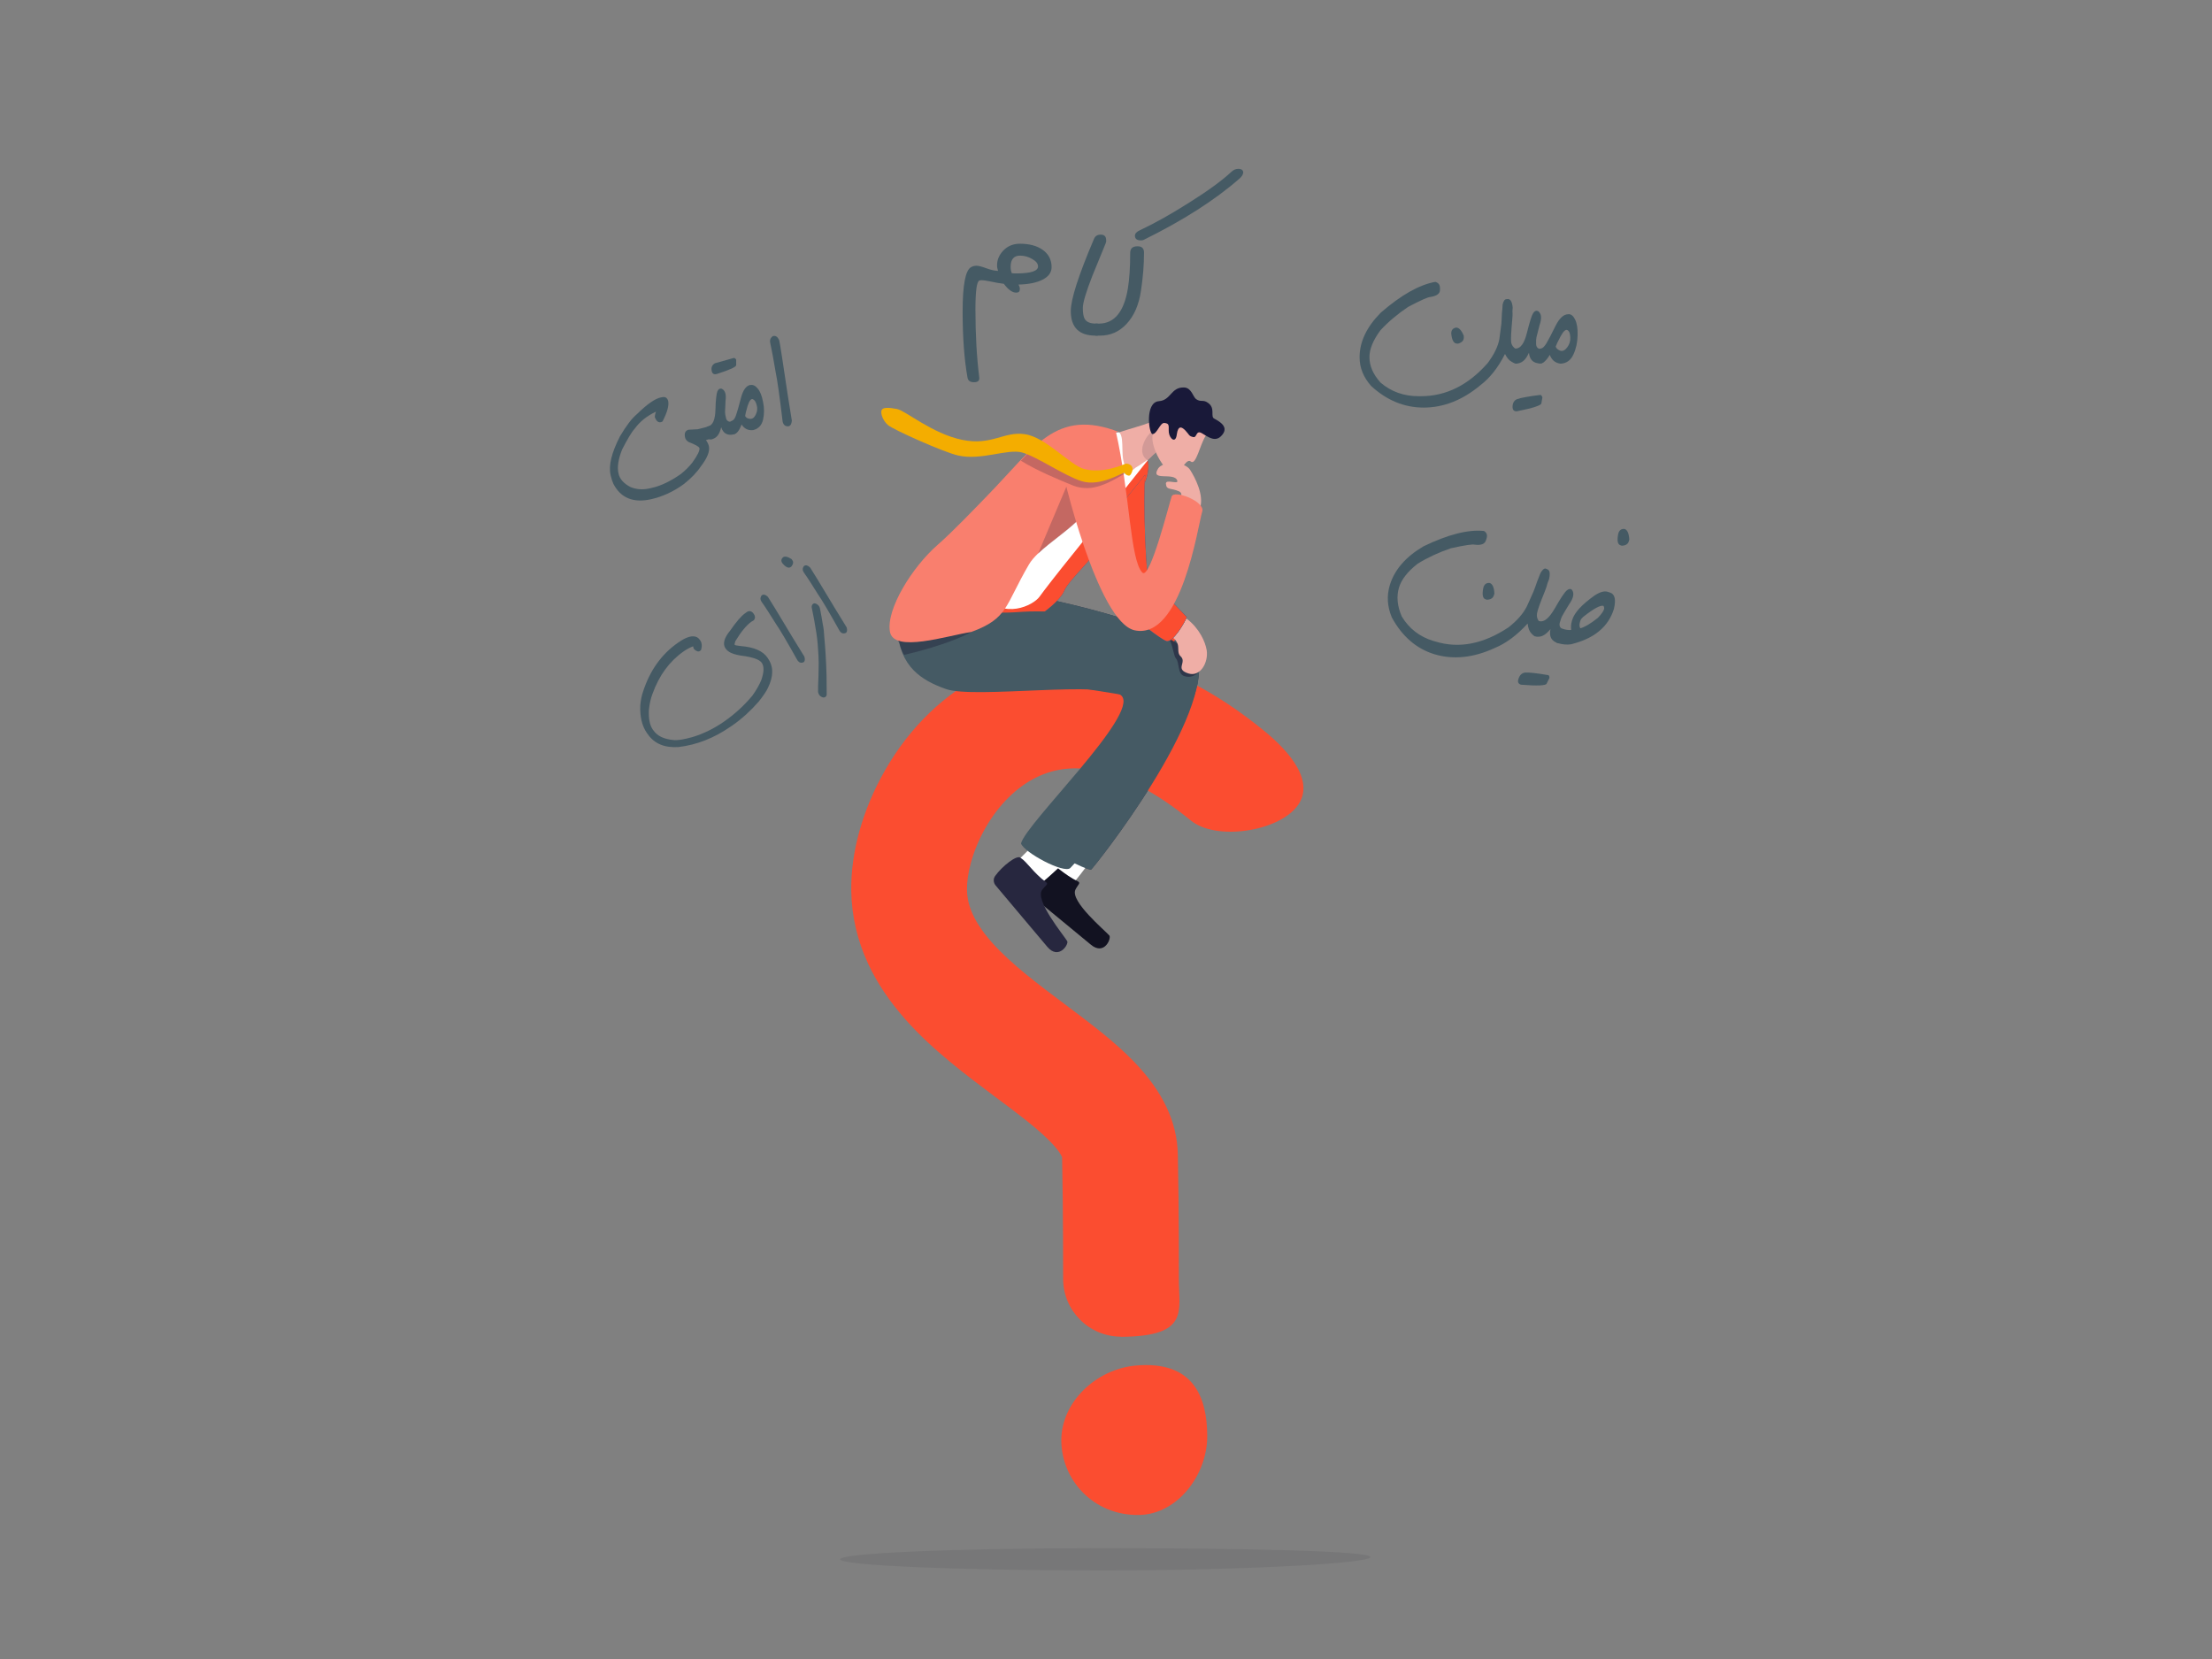 <?xml version="1.0" encoding="utf-8"?>
<!-- Generator: Adobe Illustrator 26.0.1, SVG Export Plug-In . SVG Version: 6.00 Build 0)  -->
<svg version="1.1" id="Layer_1" xmlns="http://www.w3.org/2000/svg" xmlns:xlink="http://www.w3.org/1999/xlink" x="0px" y="0px"
	 viewBox="0 0 1728 1296" style="enable-background:new 0 0 1728 1296;" xml:space="preserve">
<rect x="0" y="0" width="1728" height="1296" fill="#808080" stroke="none"/>
<style type="text/css">
	.st0{fill:#455A64;}
	.st1{fill:#3B3B4C;}
	.st2{fill:#FB4D30;}
	.st3{fill:#FFFFFF;}
	.st4{fill:#121221;}
	.st5{opacity:0.12;fill:#32323F;enable-background:new    ;}
	.st6{fill:#0069A8;}
	.st7{opacity:0.46;fill:#1F1F39;enable-background:new    ;}
	.st8{fill:#27273F;}
	.st9{opacity:0.4;fill:#1F1F39;enable-background:new    ;}
	.st10{fill:#EFAEA6;}
	.st11{opacity:0.14;fill:#1F1F3B;enable-background:new    ;}
	.st12{opacity:0.46;fill:#1F1F3B;enable-background:new    ;}
	.st13{opacity:0.35;fill:#1F1F3B;enable-background:new    ;}
	.st14{fill:#F97F6E;}
	.st15{fill:#191939;}
	.st16{opacity:0.59;fill:#1F1F39;enable-background:new    ;}
	.st17{opacity:0.24;fill:#1F1F3B;enable-background:new    ;}
	.st18{fill:#F4AD00;}
</style>
<g>
	<path class="st0" d="M544.5,497.8c0.9,0.5,1.5,1.1,2.1,1.9l0.3,0.4c1.4,1.9,1.7,4.5,0.8,7.6l-0.6,0.6l-0.3,0.2
		c-1.1,0.8-2.6,0.4-4.3-1.1l-0.6-0.8c-0.2-0.2-0.3-0.8-0.4-1.6l-0.1-0.1c-2.5,1-5,2.3-7.4,4c-11,7.7-19.1,18.7-24.3,33.2
		c-1.4,3.6-2.3,7.8-2.8,12.7c-0.3,6.7,0.7,11.8,3.1,15.2l0.4,0.5c3,4.4,8.2,6.9,15.6,7.6c3.2,0.4,8.1-0.4,14.9-2.3
		c8.7-2.6,17-6.7,25-12.3c8-5.6,15.3-12.2,21.8-20c3.2-4.5,5.5-8.5,7-12.2c2.2-6.2,2.3-10.7,0.4-13.5c-1.8-2.6-7.1-4.5-15.9-5.6
		c-2.7-0.4-5.3-1-7.7-2c-2-0.8-3.5-2-4.6-3.5l-0.1-0.1c-2.4-3.5-1.2-8.2,3.6-14c4.8-6.9,8.7-11.5,11.8-13.6l1.1-0.8
		c1.7-1.2,3.3-1,4.8,0.4l0.6,0.8l0.1,0.1c1.2,1.7,1.3,3.3,0.3,4.8l-0.3,0.3l-1.7,1c-3.9,2.7-8.1,7.8-12.6,15.2
		c-0.6,1.6-0.8,2.6-0.5,3c0.4,0.3,2,0.6,4.7,0.9c10.2,0.8,17.2,3.8,20.8,9l0.5,0.8c4.4,6.3,4.3,13.9-0.1,22.9
		c-1.2,2.6-3.6,6.2-7.3,10.8c-6.2,7.1-12.9,13.2-20.3,18.4l-1.5,1c-12.8,8.9-26.4,14.3-40.8,16c-10.9,0.7-18.9-2.7-24-10.1l-0.6-0.8
		c-3.9-5.6-5.6-12.9-5.2-21.8c0.4-4.1,1.1-7.5,2-10.1c5.3-16.7,14.4-29.6,27.3-38.6C536.2,497.4,541.1,496.1,544.5,497.8z"/>
	<path class="st0" d="M595.2,465c1.2-0.9,2.7-0.5,4.4,1l0.5,0.6c1.5,2.2,7.8,12.6,18.9,31.1l9.4,15.3c0.6,2.1,0.4,3.6-0.6,4.3l0,0
		c-1.9,0.9-3.5,0.4-4.8-1.4c-8.5-15.2-14.1-24.6-16.7-28.3c-4.8-7.7-8.5-13.5-11.3-17.4c-1.2-1.7-1.2-3.3-0.1-5L595.2,465z"/>
	<path class="st0" d="M638.5,472.2c0.4,0.3,0.8,0.7,1.2,1.2l0.1,0.1c0.5,0.7,0.9,2,1.1,3.6c0.7,3.5,1.3,7.1,1.9,10.8
		c0.6,2.7,1,6.2,1.2,10.6c0.8,8.5,1.4,18.2,1.7,29.4c0.1,4.8,0.1,9.1,0.1,12.7c0.1,1.8,0,2.8-0.3,3c-0.1,0.3-0.4,0.7-0.8,0.9
		c-1,0.7-2.2,0.5-3.7-0.6c-0.4-0.3-0.7-0.6-0.9-0.9l-0.2-0.3c-0.7-1-1-2.4-0.8-4.1c-0.1-0.1,0-3.8,0.3-11c0.2-7.8,0.2-12.9,0-15.3
		c-0.3-6.4-0.8-12.2-1.6-17.5c-1-6.7-2.3-13.5-3.7-20.3c-0.1-1.3,0.3-2.2,1.1-2.8C635.9,471.1,637.1,471.2,638.5,472.2z
		 M618.4,436.8l0.6,0.9c1,1.4,0.7,3-0.8,4.9l-0.6,0.4c-1.6,1.1-3.8,0.1-6.4-3c-1.2-1.7-1-3.2,0.4-4.6
		C613.1,434.3,615.4,434.8,618.4,436.8z"/>
	<path class="st0" d="M628.2,442.1c1.2-0.9,2.7-0.5,4.4,1l0.5,0.6c1.5,2.2,7.8,12.6,18.9,31.1l9.4,15.3c0.6,2.1,0.4,3.6-0.6,4.3l0,0
		c-1.9,0.9-3.5,0.4-4.8-1.4c-8.5-15.2-14.1-24.6-16.7-28.3c-4.8-7.7-8.5-13.5-11.3-17.4c-1.2-1.7-1.2-3.3-0.1-5L628.2,442.1z"/>
</g>
<g>
	<path class="st0" d="M1208.7,444.7c2,0.7,2.4,3.3,1.4,7.8l-1.1,2.8c-0.5,2.1-1.3,4.5-2.4,7.2c-3.5,8.6-5.5,14.2-5.9,16.7
		c-0.4,2.5,0.2,4.7,1.9,6.6c1.5,0.7,2.2,1.9,2.3,3.8c0.1,1.8-0.3,3.4-1,4.8s-1.8,2.3-3,2.6c-1.2,0.3-2.7-0.4-4.4-2
		c-1.7-1.6-2.8-4.3-3.1-7.8c-0.1,0.1-0.3,0.2-0.4,0.3c-8.2,8.9-16.6,15.1-25.3,18.7c-16.7,7.7-32.4,9.3-47.1,4.9
		c-14.1-4.3-25.2-13.9-33.3-28.7c-3.6-8.6-4.1-17-1.6-25.3c3.7-12.1,12.5-22.2,26.3-30.3c19.2-9.3,35-13.3,47.3-12
		c2.1,1.3,2.8,3.2,2,5.8l-0.5,1.5c-0.9,2.9-3.8,4-8.7,3.4c-1.7-0.5-7.9,0.4-18.7,2.8c-9.4,3.2-18.1,7.2-26,12.1
		c-7.8,6.1-12.6,12.3-14.5,18.5c-2.1,7-1.4,14.5,2.1,22.6c5.7,9.5,13.9,15.9,24.7,19.2l1.8,0.5c18.4,5.6,37.3,1.9,56.9-11.1
		c6.9-5.4,11.6-10.9,14.3-16.3c1.4-2.9,3.1-6.9,5.3-11.8l1.5-4c0.9-2.8,1.8-5.1,2.6-7l1.2-3.1l0.1-0.2c1.5-2.7,3-3.9,4.2-3.5
		L1208.7,444.7z M1167.4,463.7l-0.4,1.4c-0.7,2.2-2.5,3.3-5.5,3.4l-0.9-0.3c-2.4-0.7-2.9-3.8-1.8-9.2c0.8-2.7,2.4-3.8,4.9-3.6
		C1165.9,456.1,1167.2,458.8,1167.4,463.7z"/>
	<path class="st0" d="M1210.4,529.7l-2.2,4.4c-0.7,1.5-7.3,1.8-19.9,0.8l-0.3-0.1c-1.9-0.6-2.6-2-1.8-4.4c0.9-2.9,2.6-4.6,5.1-5
		c3.4-0.2,9.4,0.5,18.1,2C1210.1,527.5,1210.5,528.3,1210.4,529.7z M1222.9,497.4l-0.4,1.2c-1.5,3.2-3.3,4.4-5.4,3.8
		c-5.1-1.5-7.1-5.1-5.9-10.9c-4.6,5.4-7.8,6.6-12.2,5.6c-2.6-1.5-3.2-3.9-2-7.2c1.2-3.3,3-4.9,5.5-4.7c3.7,1.1,7.7-2.3,12.2-10.1
		c4.5-7.9,7.6-12.5,9.2-13.8c1.6-1.4,3-1.6,4.1-0.5c2,2.7,1.2,6.5-2.3,11.4c-2.8,4.6-4.5,7.5-5.2,8.8c-0.7,1.2-1.3,3-2,5.4
		c-0.6,2.3,0.1,4,2.1,5C1222.8,491.7,1223.5,493.7,1222.9,497.4z"/>
	<path class="st0" d="M1257.7,462.9c3.8,1.1,4.8,5.4,3.1,12.7c-4.3,14.1-15.5,23.3-33.5,27.7c-3.2,0.5-6.5,0.2-10-0.8l-1.2-0.4
		c-2.1-1.5-2.8-3.4-2.1-5.6l0.5-1.6c0.9-3,2.8-4.3,5.7-3.8c3,0.9,5.3,1.3,7.1,1l0.1-0.2c-0.3-2.4-0.1-4.6,0.5-6.6l0.4-1.3
		c1.7-5.5,7.5-11.8,17.5-18.9c4.2-2.7,7.5-3.6,10.1-2.8L1257.7,462.9z M1234.2,486.2c-0.5,1.7-0.4,3.2,0.3,4.6
		c3.3-0.8,7.9-3.5,13.7-8.1c2.7-2.8,4.4-5.1,4.9-6.9c0.2-0.6,0.1-1.4-0.4-2.4l-0.2-0.1c-2.3-0.7-7.6,2.2-15.7,8.6
		c-1.2,1.1-1.9,2-2.2,2.9L1234.2,486.2z M1272.8,421.5l-0.4,1.4c-0.7,2.2-2.5,3.3-5.5,3.4l-0.9-0.3c-2.4-0.7-2.9-3.8-1.8-9.2
		c0.8-2.7,2.4-3.8,4.9-3.6C1271.3,413.9,1272.5,416.7,1272.8,421.5z"/>
</g>
<g>
	<path class="st0" d="M517.3,310.3c2.2-0.5,3.7,0.3,4.5,2.4l0.2,0.7c0.7,3.3-0.7,8.6-4.4,15.8l-0.9,0.5l-0.5,0.1
		c-2,0.5-3.6-1-4.7-4.1c0-0.8,0.3-2.2,0.9-4.1c-7,3.3-12.5,7.7-16.5,13.2c-2.5,2.7-5.7,8.2-9.8,16.1c-3.1,7.6-4.1,14-2.9,19.1
		c0.9,4.2,4.1,7.8,9.4,10.5c4.6,1.9,9.5,2.2,14.5,1.1l2.2-0.5c6.9-1.5,14.4-5.1,22.6-10.8c3.6-2.9,6.6-5.9,9-9
		c4.1-5.7,5.9-9.5,5.5-11.2c-0.2-1.1-3-2.7-8.2-4.7c-1.7-0.9-2.8-2.3-3.1-3.9l0-0.2c-0.6-2.9,0.3-4.8,2.7-5.6l0.1,0l5.8-0.3l1.5-0.1
		l6.3-1.6l0.3-0.1l1.5-0.5c1.7-0.4,3.1,0.8,4.3,3.4l0.2,0.8c0.6,2.6-0.3,4.5-2.6,5.5l-1.4,0.3l-2.3,0.7c1.2,1.7,2,3.4,2.3,4.9
		c0.8,3.8-1.2,9-6.2,15.5c-3.1,4.7-7.5,9.3-13.3,13.9c-8.2,6-16.8,9.9-25.7,11.9c-13.9,3.1-23.7-1-29.4-12c-0.9-2-1.5-3.9-1.9-5.7
		l-0.3-1.2c-1.7-7.5,0.8-17.5,7.3-30.2c4.9-8.3,9.3-14.1,13.3-17.4c7.8-7.7,14-12,18.5-13L517.3,310.3z"/>
	<path class="st0" d="M575.8,333l0.2,1.1c0.2,3-0.7,4.7-2.8,5.2c-4.9,1.2-8.2-0.7-9.8-5.5c-1.5,6-3.6,8.4-7.7,9.5
		c-2.8,0-4.4-1.5-4.9-4.4c-0.5-3,0.3-5,2.5-5.9c3.5-0.8,5.4-5.1,5.6-12.9c0.2-7.8,0.8-12.6,1.5-14.3c0.7-1.7,1.8-2.5,3.2-2.2
		c2.8,1.1,3.9,4.3,3.2,9.4c-0.2,4.6-0.4,7.5-0.4,8.8c0,1.2,0.2,2.8,0.8,4.9c0.5,2,1.8,2.9,4,2.8C573.1,328.8,574.6,330,575.8,333z
		 M573,279.7c0.8-0.2,1.5,0.2,2.1,1.3l0,4.2c0.1,1.4-4.9,3.7-15,6.9l-0.3,0.1c-2.1,0.5-3.4-0.3-3.8-2.4c-0.6-2.6,0.2-4.6,2.4-6
		L573,279.7z"/>
	<path class="st0" d="M586.3,300.8c1.9-0.4,3.8,0.5,5.6,2.7c1.9,2.2,3.3,5.7,4.2,10.5c1,4.7,1,9.4,0,13.8s-3.6,7.2-7.8,8.2
		c-3.8,0.4-6.8-1-9-4.4c-1.8,5-3.9,7.5-6.3,7.5c-2-0.2-3.3-1.5-3.9-3.6c-0.6-2.2-0.5-3.8,0.3-4.8c0.8-1,1.7-1.8,2.8-2.2
		s2.1-2,2.9-4.5c0.9-2.5,2.1-6.9,3.7-13c1.6-6.2,4-9.6,7.3-10.3L586.3,300.8z M585.9,327.2c1.8,0.2,3.3-0.9,4.5-3.3
		c1.2-2.5,1.5-5,0.7-7.5c-0.7-2.6-1.7-4.1-3.1-4.6c-1.4-0.4-2.7,1.4-4,5.4c-1.2,4-1.8,6.6-1.9,7.8C582.8,326.3,584,327,585.9,327.2z
		"/>
	<path class="st0" d="M604.2,262.5c1.8-0.4,3.2,0.6,4.4,3l0.2,0.8c0.7,3,2.8,17,6.5,41.8l3.3,20.6c-0.3,2.6-1.1,4-2.6,4.3l0,0
		c-2.5,0.2-4-1-4.6-3.6c-2.4-20.1-4.2-32.7-5.3-37.8c-1.7-10.3-3.2-18.2-4.4-23.7c-0.5-2.3,0.2-4.1,2.2-5.4L604.2,262.5z"/>
</g>
<path class="st1" d="M741.5,462.5c30-12.5,188,29.2,193.8,48.5c14.2,47.5-80.6,166.5-82.8,168.2c-2.2,1.7-43-18.6-40.5-23.6
	c3.7-7.5,84-101.9,78.8-108.6c-5.2-6.7-116.5-14.1-136.4-33S741.5,462.5,741.5,462.5z"/>
<g>
	<g>
		<g>
			<path class="st2" d="M876,1044.3c53.6-0.4,44.8-20.3,44.9-45.1c0-2.1,0.2-52.9-0.8-97.5c-0.5-25.4-11.8-49.1-34.3-72.4
				c-15.4-15.9-34-29.8-53.7-44.6c-20.7-15.5-42.1-31.5-57.1-48.3c-17.3-19.5-19.5-33-19.6-41.5c-0.2-10.8,3.6-29.1,14.4-48.1
				c10.3-18.1,24.6-32.2,40.2-39.7c14-6.8,29.1-8.5,46-5.3c22.7,4.3,47.7,17.5,74.3,39.2c19.4,15.8,66.7,8.9,82.5-10.5
				c15.8-19.4-5.9-43.8-25.3-59.6c-38.3-31.3-76.9-50.8-114.6-57.9c-35.6-6.8-71-2.4-102.3,12.7c-32.3,15.6-59.8,42-79.3,76.2
				c-17.4,30.4-26.8,63.9-26.3,94.2c0.3,19.4,4.7,38.5,13.1,56.6c7,15.1,16.6,29.4,29.3,43.8c21.1,23.8,47.4,43.4,70.5,60.7
				c15.2,11.3,29.5,22,39.8,31.9c9.7,9.3,11.6,14,12,14.9c0.9,43.4,0.8,94.3,0.8,94.8c-0.1,25,20.1,45.3,45.1,45.4
				C875.6,1044.3,875.8,1044.3,876,1044.3z M829.7,904.2L829.7,904.2L829.7,904.2z"/>
		</g>
		<path class="st2" d="M829.1,1125.5c0.2,30.4,24.8,58.4,60.5,58c30.4-0.4,53.7-31.6,53.5-62s-11-58.9-56.3-54.7
			C856.5,1069.7,828.9,1095.1,829.1,1125.5z"/>
	</g>
</g>
<g>
	<g>
		<path class="st3" d="M837.7,690.7c6.9-7.5,21.7-28.5,21.7-28.5l-20.9-17l-22,31.7l6.8,20.5L837.7,690.7z"/>
		<path class="st4" d="M842,688.5c2.6,1.3,0,2.6-1.9,6.5c-4.3,9,22.9,31.7,26.5,35.8c1.8,2.1-3.8,16-14.4,7.2
			c-9.2-7.6-38.5-31.7-48.5-40c-2.1-1.7-2.8-4.7-1.6-7.1c4.2-8.8,13.9-19.7,16.9-17.6C824.3,675.5,831.1,683.2,842,688.5z"/>
	</g>
	<path class="st0" d="M741.5,462.5c30-12.5,188,29.2,193.8,48.5c14.2,47.5-80.6,166.5-82.8,168.2c-2.2,1.7-43-18.6-40.5-23.6
		c3.7-7.5,84-101.9,78.8-108.6c-5.2-6.7-116.5-14.1-136.4-33S741.5,462.5,741.5,462.5z"/>
	<path class="st5" d="M1070.5,1216.4c0,4.8-97.7,10.4-210.3,10.4s-203.8-3.9-203.8-8.7c0-4.8,91.2-8.7,203.8-8.7
		S1070.5,1211.6,1070.5,1216.4z"/>
	<path class="st6" d="M896.5,359.5c1.8,5.1-0.5,14.9-2.9,19c-2.3,4.1-29.2,34.9-31.7,43.8c-2.5,8.9-27.5,31-30.6,39.5
		c-3.1,8.4-33.6,34.8-53,26.6c-19.4-8.2,75.9-117.3,75.9-117.3L896.5,359.5z"/>
	<path class="st2" d="M896.5,359.5c1.8,5.1-0.5,14.9-2.9,19c-2.3,4.1-29.2,34.9-31.7,43.8c-2.5,8.9-27.5,31-30.6,39.5
		c-3.1,8.4-33.6,34.8-53,26.6c-19.4-8.2,75.9-117.3,75.9-117.3L896.5,359.5z"/>
	<path class="st6" d="M894.6,370.9c-1.5,18,0,85.7,4.6,89.1c4.5,3.4,29.5,22.5,26.3,26.8c-3,4-10,20.9-14.5,19.5
		c-4.5-1.4-38.5-23.3-41.8-33.8c-3.3-10.5-4.8-62-4.6-65.1c0.2-3.2,3.6-3.9,3.6-3.9L894.6,370.9z"/>
	<path class="st2" d="M894.6,370.9c-1.5,18,0,85.7,4.6,89.1c4.5,3.4,29.5,22.5,26.3,26.8c-3,4-10,20.9-14.5,19.5
		c-4.5-1.4-38.5-23.3-41.8-33.8c-3.3-10.5-4.8-62-4.6-65.1c0.2-3.2,3.6-3.9,3.6-3.9L894.6,370.9z"/>
	<path class="st7" d="M755.2,573.8C755.2,573.8,755.3,573.9,755.2,573.8c0.2-0.1,0.2-0.2,0.2-0.2
		C755.4,573.6,755.2,573.8,755.2,573.8z"/>
	<g>
		<path class="st3" d="M812.6,690.5c8.1-6.1,26.5-24.1,26.5-24.1l-17.5-20.4l-27.4,27.2l3,21.4L812.6,690.5z"/>
		<path class="st8" d="M817.1,689.1c2.3,1.7-0.5,2.6-3,6.1c-5.9,8.1,16.8,35.3,19.6,40c1.4,2.4-6.6,15-15.5,4.5
			c-7.6-9.1-32.2-38.1-40.5-48.1c-1.7-2.1-1.9-5.1-0.3-7.3c5.7-7.9,17.2-16.8,19.8-14.2C802.2,673.1,807.4,682,817.1,689.1z"/>
	</g>
	<path class="st0" d="M836.1,678.1c-4.9,4.6-36.1-12.1-38.5-19.2c4.1-16.1,92.5-100.7,78.6-115.3c-11.7-12.4-114.9,2.5-137.1-5.3
		c-10.1-3.5-18.7-7.9-25.3-14.6c-7.3-7.4-11.9-17.7-13-32.6c-0.1-1.1-0.1-2.2-0.2-3.3c0-0.9,1-10.1,16.7-16.2
		c1.8-0.7,3.6-1.4,5.3-1.9c4-1.2,7.5-2,10.8-2.3c1.6-0.2,3.1-0.2,4.5-0.2c1.2,0,2.3,0.1,3.4,0.2c4,0.4,7.5,1.4,10.7,2.8
		c6,2.5,15.2,4.1,21.3,6.8c5.7,2.5,17.6,1.4,26,0.9c24.3-1.5,82.9,2.4,115.6,22.2c6.6,4,12.1,8.6,16.1,13.9c0.9,1.2,1.8,2.5,2.5,3.8
		C954.1,553.1,836.1,678.1,836.1,678.1z"/>
	<path class="st9" d="M706.3,511.6c0,0-4.3-5.6-5.4-20.6c6.2-6,14.5-14.1,21.8-21.4c1.7-1.7,3.2-3.3,4.8-4.9
		c0.2-0.2,0.5-0.5,0.7-0.6c2.9-2.1,6.3-0.1,7.8,1.1c0.5,0.4,0.8,0.7,0.8,0.7c0.4,0.4,0.8,0.8,1.2,1.1c5.4,5.3,35.8,4.4,36.3,10
		C776.1,496.2,706.3,511.6,706.3,511.6z"/>
	<g>
		<path class="st10" d="M901.1,328.6c-7.3,4.5-31.1,8.4-38,14.8l11.8,21.3c0,0,0.6,19.2,1.9,13.4c1.8-7.8,9.6-4.8,11.7-8.9
			c1.2-2.5,4.5-6.1,8.1-9.7c5-4.9,10.7-10,13.6-12.4c1.1-1,1.8-1.5,1.8-1.5l1.5-0.8l9.9-18.2C923.2,326.5,909.1,323.6,901.1,328.6z"
			/>
		<path class="st11" d="M896.5,359.5c5-4.9,10.7-10,13.6-12.4l-1.4-5.2c0,0-3.4-5.7-6.5-5.7C897.5,336.2,886.1,353.1,896.5,359.5z"
			/>
	</g>
	<path class="st12" d="M760,511.7C760,511.7,760,511.7,760,511.7c0.2-0.1,0.3-0.1,0.3-0.1C760.2,511.6,760,511.7,760,511.7z"/>
	<path class="st13" d="M701.7,501.5c0.9-0.2,42.2-9.2,47.6-29.8c0,0-36,3.3-47.5,4.6C701.5,485.7,701.3,496.2,701.7,501.5z"/>
	<path class="st3" d="M874.3,337.7c5,4.8-0.4,22.2,6.5,28.6c3.7,3.3,4.7-0.4,7.4-1.6c1.8-0.8,10.1-7.3,8.1-4.8
		c-19.2,24.3-40.8,51.3-56,70.2c-15.5,19.2-25,31.5-28.2,36c-4.8,6.8-28.2,18.5-44.1-1.2c-21.7-27.1-32-38.6-27-43.4
		s94-84.6,94-84.6S854.3,339,874.3,337.7z"/>
	<path class="st14" d="M874.5,337.6c-10.1-3.9-0.1,34-26.5,62.1c-0.8,1.1-1.6,2.2-2.6,3.2c-8.8,10-24.6,20-34.6,29.6
		c-2.9,2.8-5.3,5.6-6.9,8.3c-19.3,33-16,42-45.1,52.9c-18.5,2.7-60.7,16.8-63.6-0.3c-3-17.5,17.3-50.3,37.2-67.7
		c11.9-10.4,29.5-28.8,38.5-38.1C808.5,349.1,824.7,318.4,874.5,337.6z"/>
	<g>
		<path class="st10" d="M942.2,339.9c-0.1,0.1-0.2,0.3-0.3,0.5c-4.5,6.9-7.6,23.6-11.7,20.1c-1.5-1.2-3.1,0.1-4.8,2.2
			c-1.1,1.4-2.2,3-3.3,4.5c-2.2,2.9-4.3,5.2-6.3,3.6c-1.9-1.5-3.6-3.2-5.2-5.1c-1-1.2-1.9-2.4-2.8-3.6c-5.7-8.2-8.7-18-7.2-23
			c0.1-0.3,0.2-0.6,0.3-0.8c3-6.4,15.9-20.3,15.9-20.3L942.2,339.9z"/>
		<path class="st15" d="M926.1,336.4c3.1,3.3,2.5,4.2,5.9,5c3.3,0.9,2-5.9,7-2.9s10.2,6.9,14.9,2.2c6.8-6.8-0.7-11.2-5.4-13.7
			c-3.1-1.6,1-7.8-4.4-12c-4.2-3.3-5.8-0.5-9.7-3.2c-2.4-1.7-3.6-8.9-9.3-9.1c-10.4-0.5-10.2,10-19.8,10.7
			c-11.2,0.9-7.8,25.9-4.9,25.7c3.5-0.2,5.9-8.9,9.1-8.7c4.8,0.3,3.1,3.1,3.6,7.5c0.6,4.7,5.3,9,6.2,1.5
			C920.3,332,923.3,333.4,926.1,336.4z"/>
	</g>
	<path class="st16" d="M935.8,525.5c0,0-4.2,4.9-10.8,2.6c-5.3-1.8-3.5-10.7-6.4-13.8c-1.5-1.5-2.5-9.8-4.7-14l1.3-0.5
		c6.6,4,12.1,8.6,16.1,13.9L935.8,525.5z"/>
	<path class="st10" d="M927,483.3c9.8,7.4,14.7,18.1,15.7,24.9c1.3,9.4-5,20.8-14.3,17.9c-11-3.4-0.8-8.6-6.2-13.5
		c-2.4-2.1-1.4-5.9-2-8.7c-1.3-5.9-8.7-8.1-8.7-11.5C911.4,489,920.5,478.4,927,483.3z"/>
	<path class="st6" d="M927.1,482c-1.3,4-11.1,20.7-16.1,18.7c-5-1.9-22.6-16.1-22.6-16.1l23.1-18.8L927.1,482z"/>
	<path class="st6" d="M927.1,482c-1.3,4-11.1,20.7-16.1,18.7c-5-1.9-22.6-16.1-22.6-16.1l23.1-18.8L927.1,482z"/>
	<path class="st2" d="M927.1,482c-1.3,4-11.1,20.7-16.1,18.7c-5-1.9-22.6-16.1-22.6-16.1l23.1-18.8L927.1,482z"/>
	<path class="st17" d="M845.5,403c-8.8,10-24.6,20-34.6,29.6l22.3-52.8L845.5,403z"/>
	<path class="st10" d="M937.5,396.8c-2.4,7.8-14.1,2.7-17.4,1.3c-3.1-1.4,6.5-11.7,1.1-14.2c-6.6-3-10-0.7-10.4-6
		c-0.3-4,10,0.9,8.9-2.4c-2.2-7-21.1,0.8-15.2-9.1c0.6-1.1,1.6-2,2.7-2.6c0.3-0.2,0.5-0.3,0.8-0.5c0.1-0.1,0.3-0.1,0.4-0.2
		c0.2-0.1,0.5-0.2,0.7-0.3c6.6-2.6,17.2-0.8,20.5,4.1c0.1,0.1,0.1,0.2,0.2,0.3C933.5,373,940.7,386.6,937.5,396.8z"/>
	<path class="st14" d="M871.7,337.1c11,48.4,11.1,100.4,20.7,110.2c6,6.1,21-54.1,22.9-59.5c1.9-5.4,26.2,3.9,23.9,11.7
		c-3.6,12-16.2,100.7-52.8,92.9c-28.9-6.2-56.9-123.2-58-133.1c-1.2-9.9,8.5-16.6,21-21.3C860.8,333.8,871.7,337.1,871.7,337.1z"/>
	<g>
		<path class="st17" d="M879.2,370c-0.6-0.9-16,11.2-29.7,11.3c-3.8,0-7.6-0.5-11.2-2c-10.5-4.2-28.6-11.8-40.8-19.4
			c6.8-7.2,8.5-9.1,12.1-12c8.1,7.2,26.4,18.9,32,20.8c4.2,1.4,8.4,2.1,12.5,2.2c7.8,0.3,15.2-1.2,21-2.9c3-0.8,4.5-3.5,7.1-2.4
			C885.7,367.1,880,371.2,879.2,370z"/>
		<path class="st18" d="M884.6,367.7c0.4-1.5,0.2-4.2-3-5.2c-2.4-0.8-2.9,0.1-5.4,1c-7.6,2.8-18.4,5.6-29.2,2.9
			s-29.8-24.8-46.3-27.2c-16.5-2.5-25.8,9.2-49.1,4.4c-23.3-4.8-44-22.7-50.9-24.1c-6.9-1.3-11.3-1.4-12.1,1.2
			c-0.7,2.6,1.1,7.9,5.1,11.4c4,3.5,43.5,21.2,54.7,23.7c18.2,4.2,38.5-5.5,50.1-2.3c11.6,3.2,33,18.2,46.5,22.4
			c15,4.7,32.7-7.5,33.4-6.5c0.8,1,1.4,1.9,3.5,2.2C883.2,371.6,884.2,369.1,884.6,367.7z"/>
	</g>
</g>
<g>
	<path class="st0" d="M1178,233.6c2.1,0.1,3.3,2.3,3.7,6.7l-0.2,2.9c0.2,2,0.1,4.4-0.2,7.2c-0.8,8.8-1.1,14.5-0.8,16.8
		c0.3,2.4,1.6,4.2,3.8,5.5c1.6,0.2,2.7,1.1,3.3,2.8c0.6,1.6,0.7,3.1,0.4,4.6c-0.3,1.5-1,2.6-2.1,3.2s-2.7,0.4-4.8-0.6
		s-3.9-3.1-5.4-6.2c-0.1,0.1-0.2,0.3-0.2,0.4c-5.3,10.4-11.6,18.4-19,24c-14,11.7-28.8,17.5-44.4,17.5c-15,0-28.7-5.6-40.9-16.8
		c-6.1-6.9-9.1-14.3-9.1-22.5c0-12.1,5.5-23.7,16.6-34.9c15.9-13.8,30.1-21.8,42.5-24c2.4,0.6,3.7,2.2,3.7,4.8v1.5
		c0,2.9-2.5,4.7-7.5,5.5c-1.8,0-7.6,2.6-17.3,7.7c-8.2,5.5-15.4,11.5-21.7,18.3c-5.7,7.7-8.6,14.7-8.6,20.9c0,7,2.9,13.6,8.7,20
		c8.3,7.1,18.2,10.6,29.7,10.6h1.9c19.5,0,36.9-8.6,52.1-25.9c5.1-6.9,8.1-13.1,9.1-18.8c0.4-3,1-7.1,1.6-12.1l0.2-4
		c0.1-2.8,0.2-5.2,0.5-7.1l0.2-3.2V238c0.7-2.9,1.7-4.3,3.1-4.3L1178,233.6L1178,233.6z M1143.5,262.4v1.4c0,2.2-1.4,3.7-4.3,4.6h-1
		c-2.5,0-4-2.6-4.5-7.9c0-2.6,1.2-4.1,3.8-4.6C1139.8,255.9,1141.8,258.1,1143.5,262.4z"/>
	<path class="st0" d="M1207.5,277.7v1.2c-0.5,3.3-1.9,5-4.1,5c-5.4,0.1-8.4-2.7-9-8.3c-2.9,6.2-5.7,8.2-10.2,8.5
		c-2.9-0.6-4.3-2.6-4.1-6c0.2-3.3,1.5-5.3,3.9-5.8c3.9,0,6.9-4.2,8.9-12.6c2.1-8.4,3.7-13.4,4.8-15.1s2.4-2.2,3.8-1.6
		c2.7,1.9,3.1,5.6,1.2,11c-1.3,4.9-2.1,8.1-2.4,9.4c-0.3,1.3-0.4,3.1-0.3,5.4c0.1,2.2,1.2,3.6,3.5,4
		C1205.7,272.5,1207,274.2,1207.5,277.7z M1204.9,310.5l-0.8,4.6c-0.2,1.6-6.6,3.7-19.1,6.2h-0.3c-2.1,0-3.1-1.1-3.1-3.5
		c0-2.9,1.2-5,3.5-6c3.2-1.1,9.3-2.2,18.2-3.3C1204,308.6,1204.6,309.3,1204.9,310.5z"/>
	<path class="st0" d="M1225.3,245.4c2.1,0,3.8,1.4,5.2,4.3c1.4,2.9,2.1,7,1.9,12.4c-0.1,5.4-1.2,10.4-3.3,14.9
		c-2.1,4.5-5.4,6.9-10,7.1c-4.1-0.5-6.9-2.8-8.4-6.9c-3,5-5.8,7.2-8.3,6.6c-2.1-0.8-3.2-2.4-3.2-4.8c-0.1-2.5,0.4-4.2,1.4-5.1
		c1-1,2.2-1.5,3.4-1.7c1.2-0.2,2.6-1.6,4.1-4.1s3.8-6.9,6.9-13.2s6.5-9.4,10-9.4L1225.3,245.4L1225.3,245.4z M1218.7,273.9
		c1.9,0.7,3.7-0.1,5.5-2.4c1.8-2.4,2.7-5,2.5-7.9c-0.1-3-0.8-4.9-2.2-5.7s-3.2,0.8-5.4,4.9c-2.2,4.1-3.4,6.7-3.8,7.9
		C1215.7,272.1,1216.9,273.2,1218.7,273.9z"/>
</g>
<g>
	<path class="st0" d="M821.5,208.7c0,4.1-2.3,7.3-6.9,9.7c-4.6,2.4-10.9,3.7-19,3.9c0.8,1.3,1.1,2.5,1.1,3.5c0,1.9-0.9,2.8-2.8,2.8
		c-3.1,0-6.3-2.3-9.7-6.9c-2.8-0.3-6.2-0.9-10.4-1.8c-3.4-0.7-5.6-1-6.7-1c-0.9,0-1.6,0.1-2.1,0.3c-2,0.9-3,8.5-3,22.7
		c0,19.3,1,37,3,53c0.3,2.5-1.1,3.7-4.2,3.7c-2.9,0-4.6-1.2-5-3.7c-2.5-14-3.8-31.2-3.8-51.5c0-20.8,2.2-32.3,6.6-34.7
		c1.4-0.8,2.8-1.1,4.3-1.1c1.6,0,4.2,0.7,7.7,2c3.6,1.3,6.6,2,9.1,2c-0.5-1.4-0.8-2.8-0.8-4.4c0-4.2,1.6-7.9,4.7-11.3
		c3.5-3.7,7.9-5.5,13.1-5.5c7.2,0,13.1,1.5,17.6,4.6C819.1,198.3,821.5,202.9,821.5,208.7z M810.9,208.1c0-2.1-1.5-4.1-4.6-5.8
		c-3.1-1.8-6.2-2.6-9.4-2.6c-4.9,0-7.4,2.9-7.4,8.8c0,1.7,0.3,3.4,0.9,4.9c1.1,0.2,2.6,0.2,4.3,0.2
		C805.5,213.5,810.9,211.7,810.9,208.1z"/>
	<path class="st0" d="M863.7,190.2c-3.5,8.5-6.9,16.9-10.4,25.4c-4.9,12.6-7.4,20.9-7.4,25s0.5,6.9,1.5,8.6c1.4,2.4,4.4,3.6,8.8,3.6
		h1.4v9.4h-1.8c-12.8,0-19.3-6.4-19.3-19.2c0-9.2,6-27.9,18.1-56.3c0.9-2.3,2.7-3.4,5.2-3.4c2.9,0,4.3,1.4,4.3,4.2
		C864.3,188.3,864.1,189.2,863.7,190.2z"/>
	<path class="st0" d="M893.7,197.3c0,9.5-0.8,19.5-2.4,29.9c-1.6,11-5.4,19.6-11.3,25.9c-5.7,6.1-12.6,9.1-20.7,9.1h-3.5v-9.4h2.6
		c12.1,0,19.7-9.2,22.7-27.5c1.2-7.3,1.8-16.6,1.8-27.7c0-3.5,1.9-5.2,5.6-5.2C891.9,192.3,893.7,194,893.7,197.3z M968.3,139.5
		c-19.3,16.9-44.3,32.8-74.9,47.9c-0.6,0.3-1.2,0.4-2,0.4c-3.2,0-4.8-1.2-4.8-3.7c0-1.6,1.3-3.1,4-4.3c11.3-5.3,24-12.4,38.2-21.4
		c15-9.4,26-17.5,33.2-24.2c1.6-1.5,3.3-2.3,5.3-2.3c2.6,0,3.9,1,3.9,3C971,136.4,970.1,137.9,968.3,139.5z"/>
</g>
</svg>
